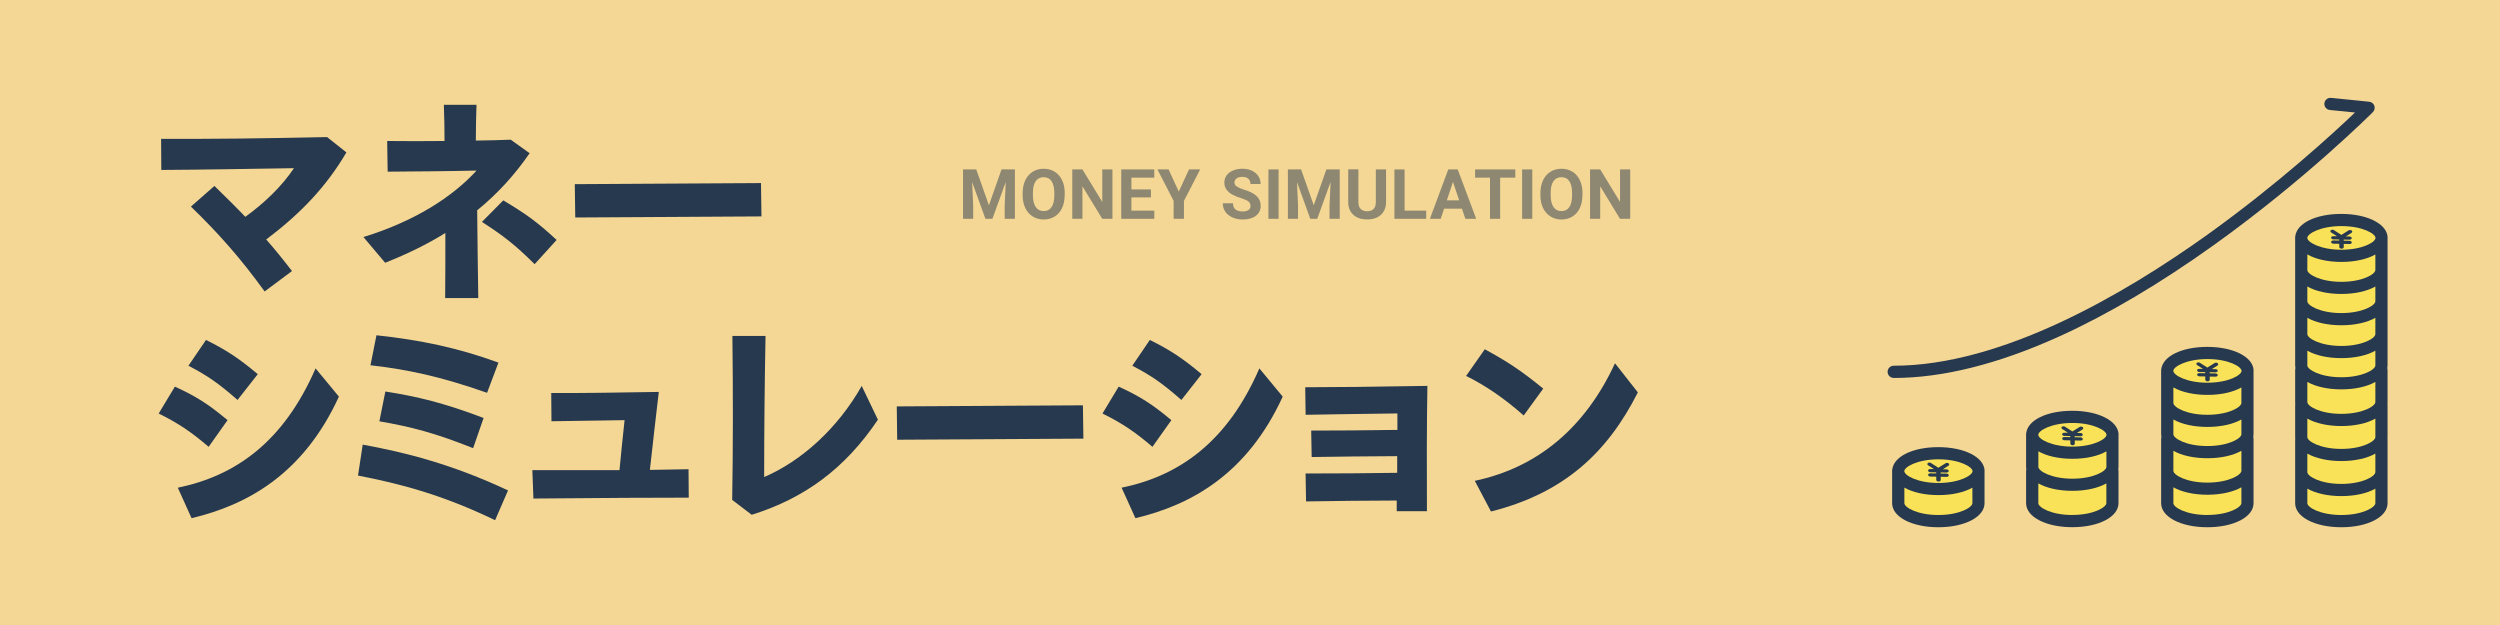 <?xml version="1.0" encoding="UTF-8"?> <svg xmlns="http://www.w3.org/2000/svg" id="_レイヤー_2" data-name="レイヤー 2" viewBox="0 0 480 120"><defs><style> .cls-1 { opacity: .5; } .cls-2 { fill: #f4d794; } .cls-2, .cls-3, .cls-4 { stroke-width: 0px; } .cls-3 { fill: #f9e258; } .cls-4 { fill: #27394f; } </style></defs><g id="_レイヤー_1-2" data-name="レイヤー 1"><g><rect class="cls-2" width="480" height="120"></rect><g><path class="cls-4" d="M36.65,39.67l4.52-3.97c2.13,2.09,4.1,4.01,5.93,5.93,3.54-2.56,6.95-5.76,9.34-9.34-8.7.13-17.88.3-25.47.34l-.04-5.97c9.85.04,19.41-.08,31.87-.34l3.71,2.94c-3.88,6.61-8.83,11.77-15.4,16.72,1.62,1.83,3.24,3.84,4.95,6.06l-5.25,3.92c-4.78-6.61-9.09-11.39-14.16-16.3Z"></path><path class="cls-4" d="M69.79,45.51c9.81-3.03,17.02-7.64,21.71-12.76-5.59.13-12.12.17-17.07.21l-.09-5.89c3.41.04,7.25.04,11.01,0,0-2.26-.04-4.52-.13-6.95h6.27c-.08,2.39-.13,4.65-.13,6.87,2.43-.04,4.69-.08,6.7-.17l3.63,2.6c-2.86,4.14-6.14,7.76-10.07,10.96.04,5.63.13,11.22.21,16.85h-6.36c.04-4.14.04-8.32.04-12.5-3.41,2.13-7.25,4.01-11.56,5.72l-4.18-4.95ZM92.53,42.61l4.1-4.14c4.27,2.56,6.36,4.01,10.24,7.6l-4.22,4.65c-3.88-3.84-6.02-5.46-10.11-8.11Z"></path><path class="cls-4" d="M110.36,35.36l35.75-.21.09,6.4-35.75.21-.09-6.4Z"></path><path class="cls-4" d="M30.47,79.39l3.11-5.16c4.1,1.88,6.44,3.37,10.11,6.44l-3.63,5.12c-3.2-2.73-5.63-4.44-9.6-6.4ZM34.14,93.64c11.18-2.3,20.35-8.88,26.45-22.91l4.48,5.42c-6.78,14.8-17.49,20.78-28.29,23.34l-2.64-5.85ZM36.18,70.22l3.37-4.95c3.8,1.88,6.36,3.54,9.94,6.57l-3.88,4.95c-3.63-3.16-5.59-4.57-9.43-6.57Z"></path><path class="cls-4" d="M68.74,91.3l.9-5.93c8.19,1.49,17.15,3.75,27.9,8.79l-2.48,5.72c-10.15-4.91-18.39-7.04-26.32-8.57ZM71.13,70.13l1.15-5.76c8.36.9,15.61,2.39,23.42,5.25l-2.18,5.8c-9.13-3.2-15.36-4.48-22.4-5.29ZM72.84,80.89l1.15-5.72c6.23.98,11.18,2.18,18.86,5.08l-2.01,5.8c-7.38-2.94-11.9-4.1-18-5.16Z"></path><path class="cls-4" d="M102.22,90.27h16.72c.3-3.2.64-6.4.98-9.6-4.61.08-10.49.17-14.04.21l-.04-5.42c4.18.04,13.65-.08,20.65-.21-.6,4.99-1.15,9.98-1.71,14.97l7.42-.13.04,5.46c-6.48,0-15.7.04-29.82.17l-.21-5.46Z"></path><path class="cls-4" d="M140.58,95.99c.17-10.33.17-20.61.04-31.49h6.36c-.17,9.26-.26,18-.26,27.09,7.08-3.03,14.08-9.26,18.73-17.49l3.11,6.48c-6.32,9.39-14.04,15.06-24.23,18.26l-3.75-2.86Z"></path><path class="cls-4" d="M172.17,78.03l35.75-.21.09,6.4-35.75.21-.08-6.4Z"></path><path class="cls-4" d="M211.68,79.39l3.11-5.16c4.1,1.88,6.44,3.37,10.11,6.44l-3.63,5.12c-3.2-2.73-5.63-4.44-9.6-6.4ZM215.35,93.64c11.18-2.3,20.35-8.88,26.45-22.91l4.48,5.42c-6.78,14.8-17.49,20.78-28.28,23.34l-2.65-5.85ZM217.4,70.22l3.37-4.95c3.8,1.88,6.36,3.54,9.94,6.57l-3.88,4.95c-3.63-3.16-5.59-4.57-9.43-6.57Z"></path><path class="cls-4" d="M250.68,90.91c5.72,0,12.03-.04,17.58-.13v-3.2c-6.02.04-11.35.08-16.42.17l-.09-5.08c4.18,0,10.96-.04,16.55-.13v-3.16c-6.44.08-12.93.17-17.62.26l-.08-5.29c5.5,0,13.27-.09,23.46-.26-.13,7.85-.13,16.21-.09,24.06h-5.8v-2.05c-5.54,0-11.69.09-17.41.17l-.09-5.38Z"></path><path class="cls-4" d="M281.49,72.18l3.59-5.12c4.22,2.3,6.83,3.97,11.22,7.55l-3.75,5.16c-3.84-3.37-7.3-5.72-11.05-7.59ZM283.16,92.32c12.12-2.56,21.21-10.24,26.92-22.57l4.39,5.59c-5.93,11.73-14.33,19.37-28.2,22.87l-3.11-5.89Z"></path></g><g><g><path class="cls-3" d="M379.9,90.44v6.17c0,1.9-3.47,3.44-7.74,3.44s-7.74-1.54-7.74-3.44v-6.17h.02c0-1.89,3.46-3.43,7.72-3.43s7.72,1.54,7.72,3.44h0Z"></path><path class="cls-4" d="M381.04,90.29c-.16-2.54-3.92-4.44-8.88-4.44s-8.55,1.82-8.85,4.29c-.03.1-.02.2-.02.31v6.17c0,2.63,3.79,4.61,8.87,4.61s8.87-1.98,8.87-4.61v-6.17c0-.05.01-.11,0-.16ZM372.18,88.19c4.07,0,6.55,1.47,6.55,2.27s-2.49,2.27-6.55,2.27-6.55-1.47-6.55-2.27,2.49-2.27,6.55-2.27ZM372.17,98.88c-4.07,0-6.53-1.47-6.53-2.27v-2.99c1.56.9,3.88,1.44,6.54,1.44s4.96-.54,6.52-1.43v2.98c0,.8-2.46,2.27-6.53,2.27Z"></path><path class="cls-4" d="M374.15,88.98c-.08-.07-.2-.11-.32-.11-.1,0-.19.02-.27.07l-1.4.87-1.43-.92c-.08-.05-.18-.08-.27-.08-.12,0-.23.03-.31.1-.15.12-.13.32.05.43l1.11.72h-.7c-.23-.02-.42.12-.42.29,0,.17.19.31.43.32l1.13.02v.21s-1.13-.02-1.13-.02c-.23,0-.42.13-.42.3,0,.17.19.32.43.32l1.13.02v.62c.01.17.2.31.44.32.23,0,.42-.13.42-.3v-.62s1.12.02,1.12.02c.23,0,.42-.13.42-.3,0-.17-.19-.31-.43-.32l-1.13-.02v-.21s1.13.02,1.13.02c.23,0,.42-.13.42-.3,0-.17-.19-.31-.43-.32h-.7s1.09-.7,1.09-.7c.17-.11.19-.3.04-.43Z"></path></g><g><path class="cls-3" d="M390.16,90.44v6.17c0,1.9,3.47,3.44,7.74,3.44s7.74-1.54,7.74-3.44v-13.14h0c0-1.89-3.46-3.43-7.72-3.43s-7.72,1.54-7.72,3.44h-.02s0,6.16,0,6.16v.8Z"></path><path class="cls-4" d="M399.88,82.01c-.08-.07-.2-.11-.31-.11-.1,0-.19.02-.27.07l-1.4.87-1.43-.92c-.08-.05-.18-.08-.27-.08-.12,0-.23.03-.31.1-.15.12-.13.32.05.43l1.11.72h-.7c-.23-.02-.42.12-.42.29,0,.17.19.31.43.32l1.13.02v.21s-1.13-.02-1.13-.02c-.23,0-.42.13-.42.3,0,.17.19.31.43.32l1.13.02v.62c.01.17.2.31.44.32.23,0,.42-.13.42-.3v-.62s1.12.02,1.12.02c.23,0,.42-.13.42-.3,0-.17-.19-.31-.43-.32l-1.13-.02v-.21s1.13.02,1.13.02c.23,0,.42-.13.42-.3,0-.17-.19-.32-.43-.32h-.7s1.09-.69,1.09-.69c.17-.11.19-.3.03-.43Z"></path><path class="cls-4" d="M406.76,83.47c0-.05.01-.11,0-.16-.16-2.54-3.92-4.44-8.88-4.44s-8.55,1.82-8.85,4.29c-.03.1-.02.2-.02.31v6.17c0,.16.01.33.04.48-.03.1-.04.21-.04.32v6.17c0,2.63,3.79,4.61,8.87,4.61s8.87-1.98,8.87-4.61v-6.17c0-.11-.02-.22-.04-.32.03-.16.04-.32.04-.49v-6.17ZM391.37,86.65c1.56.9,3.88,1.44,6.54,1.44s4.96-.54,6.52-1.43v2.98c0,.8-2.46,2.27-6.53,2.27s-6.53-1.47-6.53-2.27v-2.99ZM397.9,81.21c4.07,0,6.55,1.47,6.55,2.27s-2.49,2.27-6.55,2.27-6.55-1.47-6.55-2.27,2.49-2.27,6.55-2.27ZM397.89,98.88c-4.07,0-6.53-1.47-6.53-2.27v-3.8c1.56.89,3.88,1.43,6.53,1.43s4.97-.54,6.53-1.43v3.79c0,.8-2.46,2.27-6.53,2.27Z"></path></g><g><path class="cls-3" d="M416.08,71.2v6.17-.16,19.41c0,1.9,3.47,3.44,7.74,3.44s7.74-1.54,7.74-3.44v-19.4.16-6.17h0c0-1.89-3.46-3.43-7.72-3.43s-7.72,1.54-7.72,3.44h-.02Z"></path><path class="cls-4" d="M425.8,69.74c-.08-.07-.2-.11-.32-.11-.1,0-.19.02-.27.07l-1.4.87-1.43-.92c-.08-.05-.18-.08-.27-.08-.12,0-.23.03-.31.1-.15.12-.13.32.05.43l1.11.72h-.7c-.23-.02-.42.12-.42.29,0,.17.2.31.43.32l1.13.02v.21s-1.13-.02-1.13-.02c-.23,0-.42.13-.42.3,0,.17.2.31.43.32l1.13.02v.62c.01.17.2.31.44.32.23,0,.42-.13.42-.3v-.62s1.12.02,1.12.02c.23,0,.42-.13.42-.3,0-.17-.19-.31-.43-.32l-1.13-.02v-.21s1.13.02,1.13.02c.23,0,.42-.13.42-.3,0-.17-.19-.32-.43-.32h-.7s1.09-.69,1.09-.69c.17-.11.19-.3.03-.43Z"></path><path class="cls-4" d="M432.69,71.04c-.16-2.54-3.92-4.44-8.88-4.44s-8.55,1.82-8.85,4.29c-.03.1-.02.2-.02.31v12.18c0,.17.02.34.05.51-.03.11-.05.22-.05.34v6.17s0,.02,0,.03c0,0,0,.02,0,.02v6.17c0,2.63,3.79,4.61,8.87,4.61s8.87-1.98,8.87-4.61v-6.17s0-.02,0-.03c0,0,0-.02,0-.03v-6.17c0-.12-.02-.23-.05-.34.03-.17.05-.34.05-.51v-12.17c0-.05.01-.11,0-.16ZM430.35,90.39c0,.8-2.46,2.27-6.53,2.27s-6.53-1.47-6.53-2.27v-3.84c1.56.89,3.88,1.43,6.53,1.43s4.97-.54,6.53-1.43v3.84ZM430.35,77.21v.16c0,.8-2.46,2.27-6.53,2.27s-6.53-1.47-6.53-2.27v-2.99c1.56.9,3.88,1.44,6.54,1.44s4.96-.54,6.52-1.43v2.82ZM430.35,83.37c0,.8-2.46,2.27-6.53,2.27s-6.53-1.47-6.53-2.27v-2.83c1.56.89,3.88,1.43,6.53,1.43s4.97-.54,6.53-1.43v2.83ZM423.83,68.94c4.07,0,6.55,1.47,6.55,2.27s-2.49,2.27-6.55,2.27-6.55-1.47-6.55-2.27,2.49-2.27,6.55-2.27ZM423.82,98.88c-4.07,0-6.53-1.47-6.53-2.27v-3.05c1.56.89,3.88,1.43,6.53,1.43s4.97-.54,6.53-1.43v3.04c0,.8-2.46,2.27-6.53,2.27Z"></path></g><g><path class="cls-3" d="M457.28,64.21v-12.47.16-6.17h0c0-1.89-3.46-3.43-7.72-3.43s-7.72,1.54-7.72,3.44h-.02s0,6.16,0,6.16v-.16,12.48-.16,32.36c0,1.9,3.47,3.44,7.74,3.44s7.74-1.54,7.74-3.44v-32.36.16Z"></path><path class="cls-4" d="M451.53,44.27c-.08-.07-.2-.11-.32-.11-.1,0-.19.02-.27.07l-1.4.87-1.43-.92c-.08-.05-.18-.08-.27-.08-.12,0-.23.03-.31.1-.15.13-.13.32.05.43l1.11.72h-.7c-.23-.02-.42.12-.42.29,0,.17.19.31.43.32l1.13.02v.21s-1.13-.02-1.13-.02c-.24,0-.42.13-.42.3,0,.17.19.32.43.32l1.13.02v.62c.01.17.2.31.44.32.23,0,.42-.13.42-.3v-.62s1.12.02,1.12.02c.23,0,.42-.13.42-.3,0-.17-.2-.31-.43-.32l-1.13-.02v-.21s1.13.02,1.13.02c.23,0,.42-.13.42-.3,0-.17-.2-.31-.43-.32h-.7s1.09-.7,1.09-.7c.17-.11.19-.3.04-.43Z"></path><path class="cls-4" d="M458.42,45.51c-.16-2.54-3.92-4.44-8.88-4.44s-8.55,1.82-8.85,4.29c-.03.1-.02.2-.02.31v12.18s0,.05,0,.07c0,.02,0,.04,0,.06v12.18c0,.18.02.35.05.52-.03.11-.05.22-.05.34v6.17c0,.11,0,.22.02.33-.01.07-.02.15-.02.23v6.17c0,.11,0,.22.02.33-.01.07-.02.15-.02.23v12.14c0,2.63,3.79,4.61,8.87,4.61s8.87-1.98,8.87-4.61v-12.13c0-.08,0-.16-.02-.23.01-.11.02-.22.02-.33v-6.17c0-.08,0-.16-.02-.23.01-.11.02-.22.02-.33v-6.17c0-.12-.02-.24-.05-.35.03-.17.05-.34.05-.52v-12.17s0-.05,0-.07c0-.03,0-.05,0-.08v-12.17c0-.05.01-.11,0-.16ZM456.07,90.44v.2c0,.8-2.46,2.27-6.53,2.27s-6.53-1.47-6.53-2.27v-3.55c1.56.89,3.88,1.43,6.53,1.43s4.97-.54,6.53-1.43v3.35ZM456.07,51.68v.16c0,.8-2.46,2.27-6.53,2.27s-6.53-1.47-6.53-2.27v-2.99c1.56.9,3.88,1.44,6.54,1.44s4.96-.54,6.52-1.43v2.82ZM456.07,83.92c0,.8-2.46,2.27-6.53,2.27s-6.53-1.47-6.53-2.27v-3.55c1.56.89,3.88,1.43,6.53,1.43s4.97-.54,6.53-1.43v3.55ZM456.07,77.19c0,.8-2.46,2.27-6.53,2.27s-6.53-1.47-6.53-2.27v-3.86c1.56.89,3.88,1.43,6.53,1.43s4.97-.54,6.53-1.43v3.85ZM456.07,70.16c0,.8-2.46,2.27-6.53,2.27s-6.53-1.47-6.53-2.27v-2.83c1.56.89,3.88,1.43,6.53,1.43s4.97-.54,6.53-1.43v2.83ZM456.07,63.99v.16c0,.8-2.46,2.27-6.53,2.27s-6.53-1.47-6.53-2.27v-3.13c1.56.89,3.88,1.43,6.53,1.43s4.97-.54,6.53-1.43v2.97ZM456.07,57.84c0,.8-2.46,2.27-6.53,2.27s-6.53-1.47-6.53-2.27v-2.83c1.56.89,3.88,1.43,6.53,1.43s4.97-.54,6.53-1.43v2.83ZM449.55,43.41c4.07,0,6.55,1.47,6.55,2.27s-2.49,2.27-6.55,2.27-6.55-1.47-6.55-2.27,2.49-2.27,6.55-2.27ZM449.54,98.88c-4.07,0-6.53-1.47-6.53-2.27v-2.79c1.56.89,3.88,1.43,6.53,1.43s4.97-.54,6.53-1.43v2.79c0,.8-2.46,2.27-6.53,2.27Z"></path></g><path class="cls-4" d="M363.59,72.56c-.65,0-1.17-.52-1.17-1.17s.52-1.17,1.17-1.17c20.72,0,44.15-13.66,60.16-25.11,13.63-9.76,24.33-19.61,28.41-23.51l-4.83-.48c-.64-.06-1.11-.64-1.05-1.28.06-.64.64-1.11,1.28-1.05l7.33.74c.45.05.83.34.98.77.15.42.05.9-.27,1.22-.13.13-12.89,12.89-30.47,25.48-10.34,7.4-20.31,13.31-29.63,17.54-11.72,5.33-22.46,8.03-31.92,8.03Z"></path></g><g class="cls-1"><g><path class="cls-4" d="M187.44,32.53l2.43,6.88,2.42-6.88h2.57v9.48h-1.96v-2.59l.2-4.47-2.56,7.06h-1.34l-2.55-7.06.2,4.47v2.59h-1.95v-9.48h2.55Z"></path><path class="cls-4" d="M204.41,37.49c0,.93-.16,1.75-.49,2.45s-.8,1.25-1.42,1.63c-.61.38-1.32.57-2.11.57s-1.49-.19-2.1-.57-1.09-.92-1.43-1.62-.51-1.51-.51-2.42v-.47c0-.93.17-1.75.51-2.46.34-.71.81-1.25,1.42-1.63.61-.38,1.32-.57,2.11-.57s1.49.19,2.11.57c.61.38,1.09.92,1.42,1.63.34.71.51,1.53.51,2.46v.42ZM202.43,37.06c0-.99-.18-1.75-.53-2.27s-.86-.77-1.52-.77-1.16.26-1.52.76-.54,1.26-.54,2.24v.46c0,.97.18,1.72.53,2.25s.87.8,1.54.8,1.16-.26,1.51-.77.53-1.26.53-2.25v-.46Z"></path><path class="cls-4" d="M213.58,42.01h-1.95l-3.8-6.24v6.24h-1.95v-9.48h1.95l3.81,6.25v-6.25h1.95v9.48Z"></path><path class="cls-4" d="M220.98,37.9h-3.75v2.54h4.4v1.57h-6.35v-9.48h6.34v1.58h-4.39v2.26h3.75v1.53Z"></path><path class="cls-4" d="M226.32,36.8l1.97-4.27h2.14l-3.11,6.04v3.44h-1.98v-3.44l-3.11-6.04h2.14l1.96,4.27Z"></path><path class="cls-4" d="M240.09,39.52c0-.37-.13-.65-.39-.85s-.73-.41-1.41-.62-1.21-.43-1.61-.65c-1.08-.58-1.61-1.37-1.61-2.35,0-.51.15-.97.43-1.37s.7-.71,1.24-.94,1.15-.34,1.82-.34,1.28.12,1.81.37c.53.25.94.59,1.23,1.04s.44.96.44,1.52h-1.95c0-.43-.14-.77-.41-1.01s-.66-.36-1.15-.36-.85.1-1.11.3c-.27.2-.4.47-.4.8,0,.31.16.57.47.77s.77.4,1.37.59c1.11.33,1.92.75,2.43,1.24s.76,1.11.76,1.85c0,.82-.31,1.46-.93,1.93-.62.47-1.46.7-2.51.7-.73,0-1.39-.13-1.99-.4s-1.05-.63-1.37-1.1-.47-1-.47-1.61h1.96c0,1.05.62,1.57,1.88,1.57.46,0,.83-.09,1.09-.28s.39-.45.39-.79Z"></path><path class="cls-4" d="M245.49,42.01h-1.95v-9.48h1.95v9.48Z"></path><path class="cls-4" d="M249.81,32.53l2.43,6.88,2.42-6.88h2.57v9.48h-1.96v-2.59l.2-4.47-2.56,7.06h-1.34l-2.55-7.06.2,4.47v2.59h-1.95v-9.48h2.55Z"></path><path class="cls-4" d="M266.12,32.53v6.24c0,1.04-.33,1.86-.97,2.46s-1.54.9-2.66.9-1.99-.29-2.64-.88-.98-1.39-.99-2.42v-6.32h1.95v6.26c0,.62.15,1.07.45,1.36s.71.43,1.23.43c1.1,0,1.65-.58,1.67-1.73v-6.31h1.96Z"></path><path class="cls-4" d="M269.68,40.44h4.15v1.57h-6.1v-9.48h1.95v7.91Z"></path><path class="cls-4" d="M280.69,40.06h-3.42l-.65,1.95h-2.08l3.53-9.48h1.81l3.55,9.48h-2.08l-.66-1.95ZM277.79,38.47h2.37l-1.19-3.55-1.18,3.55Z"></path><path class="cls-4" d="M290.93,34.11h-2.9v7.9h-1.95v-7.9h-2.86v-1.58h7.72v1.58Z"></path><path class="cls-4" d="M294.2,42.01h-1.95v-9.48h1.95v9.48Z"></path><path class="cls-4" d="M303.82,37.49c0,.93-.16,1.75-.49,2.45s-.8,1.25-1.42,1.63c-.61.38-1.32.57-2.11.57s-1.49-.19-2.1-.57-1.09-.92-1.43-1.62-.51-1.51-.51-2.42v-.47c0-.93.17-1.75.51-2.46.34-.71.81-1.25,1.42-1.63.61-.38,1.32-.57,2.11-.57s1.49.19,2.11.57c.61.38,1.09.92,1.42,1.63.34.71.51,1.53.51,2.46v.42ZM301.84,37.06c0-.99-.18-1.75-.53-2.27s-.86-.77-1.52-.77-1.16.26-1.52.76-.54,1.26-.54,2.24v.46c0,.97.18,1.72.53,2.25s.87.8,1.54.8,1.16-.26,1.51-.77.53-1.26.53-2.25v-.46Z"></path><path class="cls-4" d="M312.99,42.01h-1.95l-3.8-6.24v6.24h-1.95v-9.48h1.95l3.81,6.25v-6.25h1.95v9.48Z"></path></g></g></g></g></svg> 
